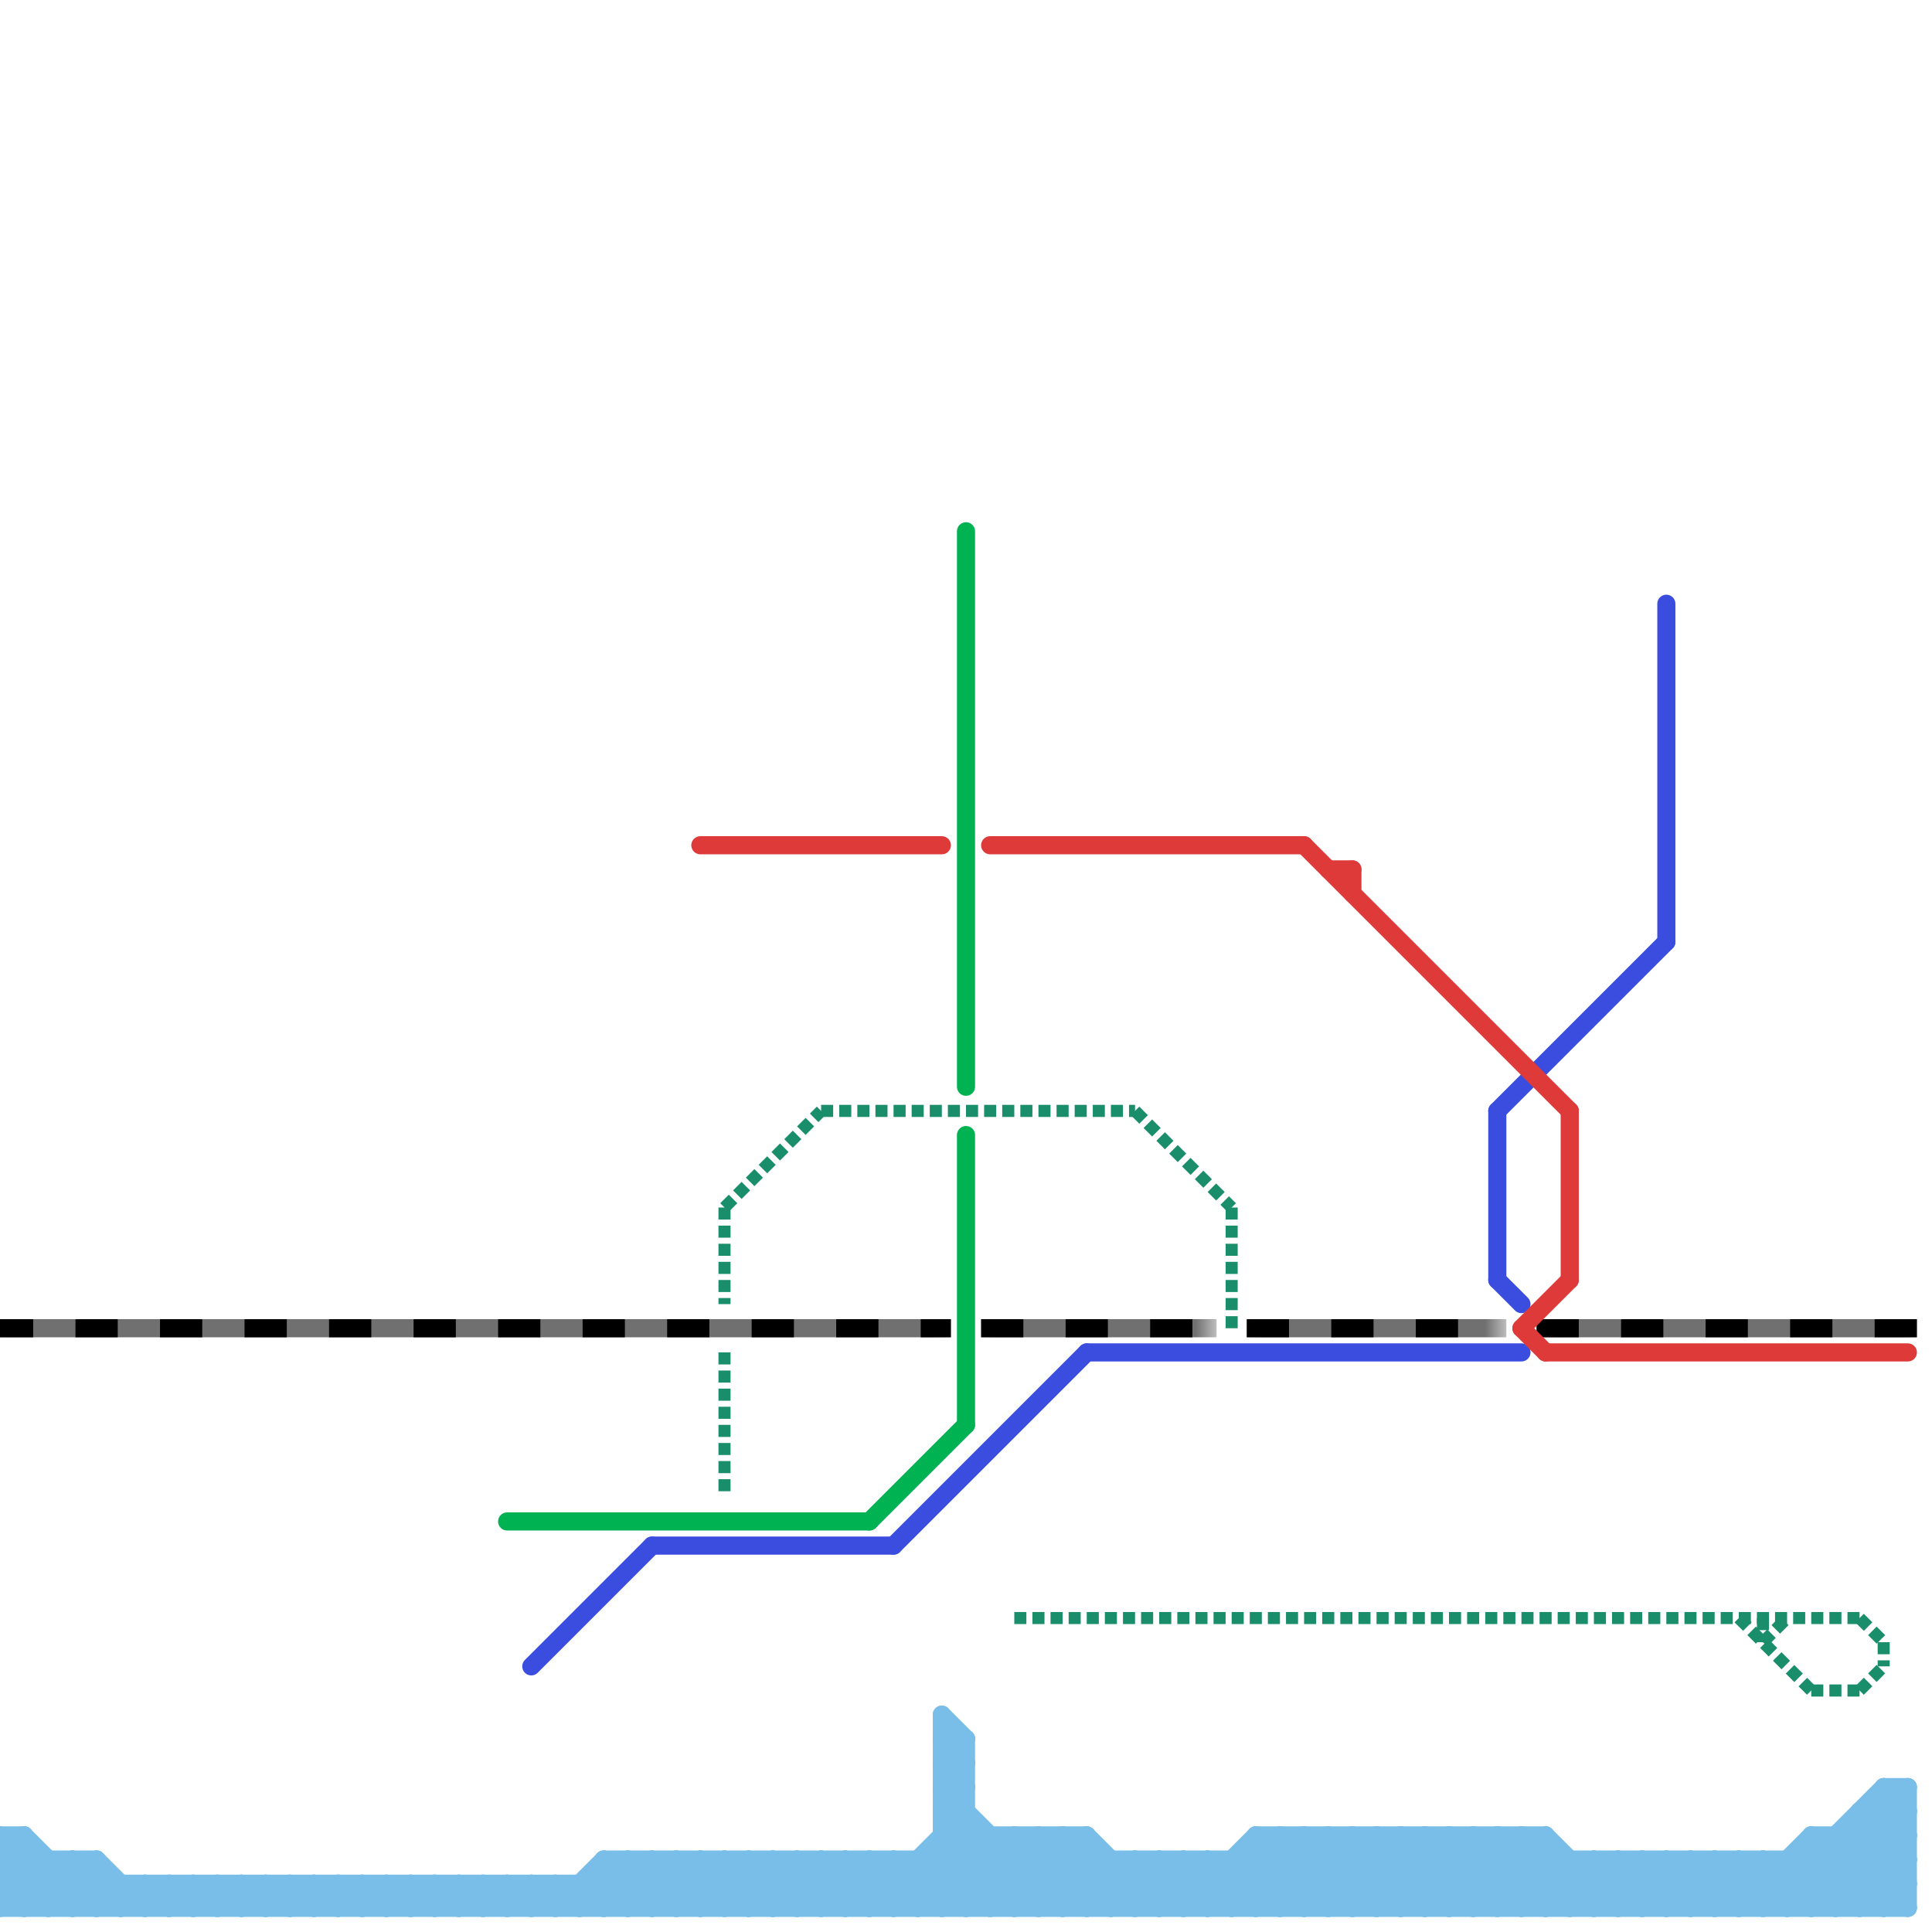 
<svg version="1.1" xmlns="http://www.w3.org/2000/svg" viewBox="0 0 80 80">
<style>text { font: 1px Helvetica; font-weight: 600; white-space: pre; dominant-baseline: central; } line { stroke-width: 0.75; fill: none; stroke-linecap: round; stroke-linejoin: round; } .c0 { stroke: #000000 } .c1 { stroke: #79bde9 } .c2 { stroke: #00b251 } .c3 { stroke: #3a4ddf } .c4 { stroke: #1a8e6b } .c5 { stroke: #df3a3a } .lsw2 { stroke-width: 0.562; stroke-linecap: square; }.w3 { stroke-width: .5; }.w2 { stroke-width: .75; }.l3 { stroke-dasharray: .5 .25; stroke-linecap: butt; }.l9 { stroke-dasharray: 1 2.5; stroke-linecap: square; }.sl-sq { stroke-linecap: square; }</style><defs><g id="ct-xf"><circle r="0.5" fill="#fff" stroke="#000" stroke-width="0.2"/></g><g id="ct"><circle r="0.5" fill="#fff" stroke="#000" stroke-width="0.1"/></g></defs><mask id="k1-1-1" maskUnits="userSpaceOnUse"><line class=" sl-sq" x1="41" y1="55" x2="50" y2="55" stroke="#fff"/><line class="lsw2" x1="41" y1="55" x2="50" y2="55" stroke="#000"/></mask><line class="c0  sl-sq" x1="41" y1="55" x2="50" y2="55" mask="url(#k1-1-1)"/><line class="c0 l9" x1="41" y1="55" x2="50" y2="55"/><mask id="k1-1-2" maskUnits="userSpaceOnUse"><line class=" sl-sq" x1="64" y1="55" x2="79" y2="55" stroke="#fff"/><line class="lsw2" x1="64" y1="55" x2="79" y2="55" stroke="#000"/></mask><line class="c0  sl-sq" x1="64" y1="55" x2="79" y2="55" mask="url(#k1-1-2)"/><line class="c0 l9" x1="64" y1="55" x2="79" y2="55"/><mask id="k1-1-3" maskUnits="userSpaceOnUse"><line class=" sl-sq" x1="0" y1="55" x2="39" y2="55" stroke="#fff"/><line class="lsw2" x1="0" y1="55" x2="39" y2="55" stroke="#000"/></mask><line class="c0  sl-sq" x1="0" y1="55" x2="39" y2="55" mask="url(#k1-1-3)"/><line class="c0 l9" x1="0" y1="55" x2="39" y2="55"/><mask id="k1-1-4" maskUnits="userSpaceOnUse"><line class=" sl-sq" x1="52" y1="55" x2="62" y2="55" stroke="#fff"/><line class="lsw2" x1="52" y1="55" x2="62" y2="55" stroke="#000"/></mask><line class="c0  sl-sq" x1="52" y1="55" x2="62" y2="55" mask="url(#k1-1-4)"/><line class="c0 l9" x1="52" y1="55" x2="62" y2="55"/><line class="c1 " x1="12" y1="79" x2="13" y2="78"/><line class="c1 " x1="45" y1="76" x2="45" y2="79"/><line class="c1 " x1="30" y1="77" x2="32" y2="79"/><line class="c1 " x1="39" y1="73" x2="40" y2="74"/><line class="c1 " x1="54" y1="79" x2="57" y2="76"/><line class="c1 " x1="54" y1="76" x2="54" y2="79"/><line class="c1 " x1="77" y1="75" x2="79" y2="77"/><line class="c1 " x1="8" y1="78" x2="8" y2="79"/><line class="c1 " x1="33" y1="77" x2="35" y2="79"/><line class="c1 " x1="17" y1="78" x2="17" y2="79"/><line class="c1 " x1="38" y1="79" x2="41" y2="76"/><line class="c1 " x1="24" y1="78" x2="25" y2="79"/><line class="c1 " x1="11" y1="78" x2="11" y2="79"/><line class="c1 " x1="43" y1="79" x2="45" y2="77"/><line class="c1 " x1="32" y1="77" x2="32" y2="79"/><line class="c1 " x1="39" y1="76" x2="42" y2="79"/><line class="c1 " x1="64" y1="76" x2="67" y2="79"/><line class="c1 " x1="56" y1="79" x2="59" y2="76"/><line class="c1 " x1="56" y1="76" x2="56" y2="79"/><line class="c1 " x1="20" y1="78" x2="21" y2="79"/><line class="c1 " x1="75" y1="77" x2="77" y2="79"/><line class="c1 " x1="58" y1="79" x2="61" y2="76"/><line class="c1 " x1="29" y1="77" x2="29" y2="79"/><line class="c1 " x1="47" y1="77" x2="47" y2="79"/><line class="c1 " x1="40" y1="79" x2="43" y2="76"/><line class="c1 " x1="1" y1="76" x2="4" y2="79"/><line class="c1 " x1="38" y1="77" x2="38" y2="79"/><line class="c1 " x1="63" y1="76" x2="66" y2="79"/><line class="c1 " x1="68" y1="79" x2="70" y2="77"/><line class="c1 " x1="28" y1="77" x2="30" y2="79"/><line class="c1 " x1="51" y1="79" x2="54" y2="76"/><line class="c1 " x1="71" y1="77" x2="71" y2="79"/><line class="c1 " x1="0" y1="77" x2="1" y2="76"/><line class="c1 " x1="25" y1="78" x2="26" y2="79"/><line class="c1 " x1="60" y1="79" x2="63" y2="76"/><line class="c1 " x1="28" y1="77" x2="28" y2="79"/><line class="c1 " x1="37" y1="77" x2="37" y2="79"/><line class="c1 " x1="58" y1="76" x2="58" y2="79"/><line class="c1 " x1="57" y1="79" x2="60" y2="76"/><line class="c1 " x1="48" y1="77" x2="50" y2="79"/><line class="c1 " x1="73" y1="77" x2="73" y2="79"/><line class="c1 " x1="17" y1="79" x2="18" y2="78"/><line class="c1 " x1="2" y1="79" x2="4" y2="77"/><line class="c1 " x1="0" y1="79" x2="79" y2="79"/><line class="c1 " x1="11" y1="78" x2="12" y2="79"/><line class="c1 " x1="60" y1="76" x2="60" y2="79"/><line class="c1 " x1="66" y1="79" x2="68" y2="77"/><line class="c1 " x1="4" y1="77" x2="6" y2="79"/><line class="c1 " x1="44" y1="76" x2="44" y2="79"/><line class="c1 " x1="13" y1="78" x2="14" y2="79"/><line class="c1 " x1="68" y1="77" x2="68" y2="79"/><line class="c1 " x1="3" y1="79" x2="4" y2="78"/><line class="c1 " x1="77" y1="79" x2="79" y2="77"/><line class="c1 " x1="39" y1="74" x2="40" y2="73"/><line class="c1 " x1="21" y1="78" x2="21" y2="79"/><line class="c1 " x1="42" y1="79" x2="45" y2="76"/><line class="c1 " x1="25" y1="77" x2="79" y2="77"/><line class="c1 " x1="36" y1="77" x2="36" y2="79"/><line class="c1 " x1="15" y1="78" x2="16" y2="79"/><line class="c1 " x1="74" y1="77" x2="76" y2="79"/><line class="c1 " x1="0" y1="78" x2="1" y2="77"/><line class="c1 " x1="19" y1="79" x2="20" y2="78"/><line class="c1 " x1="40" y1="72" x2="40" y2="79"/><line class="c1 " x1="30" y1="79" x2="32" y2="77"/><line class="c1 " x1="2" y1="77" x2="2" y2="79"/><line class="c1 " x1="33" y1="77" x2="33" y2="79"/><line class="c1 " x1="39" y1="75" x2="40" y2="74"/><line class="c1 " x1="29" y1="79" x2="31" y2="77"/><line class="c1 " x1="36" y1="77" x2="38" y2="79"/><line class="c1 " x1="78" y1="75" x2="79" y2="76"/><line class="c1 " x1="35" y1="77" x2="35" y2="79"/><line class="c1 " x1="7" y1="78" x2="7" y2="79"/><line class="c1 " x1="39" y1="71" x2="39" y2="79"/><line class="c1 " x1="55" y1="76" x2="58" y2="79"/><line class="c1 " x1="0" y1="76" x2="1" y2="76"/><line class="c1 " x1="4" y1="79" x2="5" y2="78"/><line class="c1 " x1="31" y1="77" x2="31" y2="79"/><line class="c1 " x1="44" y1="79" x2="46" y2="77"/><line class="c1 " x1="16" y1="78" x2="17" y2="79"/><line class="c1 " x1="66" y1="77" x2="68" y2="79"/><line class="c1 " x1="20" y1="79" x2="21" y2="78"/><line class="c1 " x1="31" y1="79" x2="33" y2="77"/><line class="c1 " x1="14" y1="79" x2="15" y2="78"/><line class="c1 " x1="39" y1="73" x2="40" y2="73"/><line class="c1 " x1="34" y1="77" x2="34" y2="79"/><line class="c1 " x1="46" y1="77" x2="46" y2="79"/><line class="c1 " x1="62" y1="76" x2="62" y2="79"/><line class="c1 " x1="72" y1="77" x2="72" y2="79"/><line class="c1 " x1="77" y1="75" x2="77" y2="79"/><line class="c1 " x1="0" y1="78" x2="1" y2="79"/><line class="c1 " x1="47" y1="77" x2="49" y2="79"/><line class="c1 " x1="9" y1="78" x2="10" y2="79"/><line class="c1 " x1="46" y1="79" x2="48" y2="77"/><line class="c1 " x1="10" y1="78" x2="10" y2="79"/><line class="c1 " x1="64" y1="79" x2="66" y2="77"/><line class="c1 " x1="31" y1="77" x2="33" y2="79"/><line class="c1 " x1="19" y1="78" x2="19" y2="79"/><line class="c1 " x1="64" y1="76" x2="64" y2="79"/><line class="c1 " x1="34" y1="77" x2="36" y2="79"/><line class="c1 " x1="52" y1="77" x2="54" y2="79"/><line class="c1 " x1="70" y1="79" x2="72" y2="77"/><line class="c1 " x1="78" y1="74" x2="78" y2="79"/><line class="c1 " x1="59" y1="76" x2="62" y2="79"/><line class="c1 " x1="39" y1="77" x2="41" y2="79"/><line class="c1 " x1="63" y1="76" x2="63" y2="79"/><line class="c1 " x1="73" y1="79" x2="78" y2="74"/><line class="c1 " x1="49" y1="77" x2="51" y2="79"/><line class="c1 " x1="54" y1="76" x2="57" y2="79"/><line class="c1 " x1="32" y1="79" x2="34" y2="77"/><line class="c1 " x1="21" y1="79" x2="22" y2="78"/><line class="c1 " x1="5" y1="78" x2="5" y2="79"/><line class="c1 " x1="20" y1="78" x2="20" y2="79"/><line class="c1 " x1="48" y1="77" x2="48" y2="79"/><line class="c1 " x1="4" y1="77" x2="4" y2="79"/><line class="c1 " x1="14" y1="78" x2="14" y2="79"/><line class="c1 " x1="57" y1="76" x2="60" y2="79"/><line class="c1 " x1="22" y1="78" x2="22" y2="79"/><line class="c1 " x1="24" y1="79" x2="26" y2="77"/><line class="c1 " x1="39" y1="72" x2="40" y2="72"/><line class="c1 " x1="65" y1="77" x2="65" y2="79"/><line class="c1 " x1="16" y1="79" x2="17" y2="78"/><line class="c1 " x1="33" y1="79" x2="35" y2="77"/><line class="c1 " x1="19" y1="78" x2="20" y2="79"/><line class="c1 " x1="74" y1="77" x2="74" y2="79"/><line class="c1 " x1="6" y1="78" x2="7" y2="79"/><line class="c1 " x1="26" y1="77" x2="26" y2="79"/><line class="c1 " x1="76" y1="76" x2="76" y2="79"/><line class="c1 " x1="39" y1="75" x2="43" y2="79"/><line class="c1 " x1="26" y1="79" x2="28" y2="77"/><line class="c1 " x1="35" y1="79" x2="37" y2="77"/><line class="c1 " x1="18" y1="79" x2="19" y2="78"/><line class="c1 " x1="53" y1="79" x2="56" y2="76"/><line class="c1 " x1="43" y1="76" x2="46" y2="79"/><line class="c1 " x1="51" y1="77" x2="53" y2="79"/><line class="c1 " x1="52" y1="76" x2="55" y2="79"/><line class="c1 " x1="58" y1="76" x2="61" y2="79"/><line class="c1 " x1="75" y1="76" x2="75" y2="79"/><line class="c1 " x1="5" y1="79" x2="6" y2="78"/><line class="c1 " x1="67" y1="79" x2="69" y2="77"/><line class="c1 " x1="51" y1="77" x2="51" y2="79"/><line class="c1 " x1="25" y1="79" x2="27" y2="77"/><line class="c1 " x1="50" y1="79" x2="53" y2="76"/><line class="c1 " x1="39" y1="74" x2="44" y2="79"/><line class="c1 " x1="35" y1="77" x2="37" y2="79"/><line class="c1 " x1="23" y1="78" x2="23" y2="79"/><line class="c1 " x1="66" y1="77" x2="66" y2="79"/><line class="c1 " x1="59" y1="79" x2="62" y2="76"/><line class="c1 " x1="55" y1="79" x2="58" y2="76"/><line class="c1 " x1="0" y1="79" x2="2" y2="77"/><line class="c1 " x1="14" y1="78" x2="15" y2="79"/><line class="c1 " x1="42" y1="76" x2="45" y2="79"/><line class="c1 " x1="50" y1="77" x2="52" y2="79"/><line class="c1 " x1="60" y1="76" x2="63" y2="79"/><line class="c1 " x1="13" y1="78" x2="13" y2="79"/><line class="c1 " x1="50" y1="77" x2="50" y2="79"/><line class="c1 " x1="10" y1="79" x2="11" y2="78"/><line class="c1 " x1="75" y1="76" x2="79" y2="76"/><line class="c1 " x1="0" y1="78" x2="79" y2="78"/><line class="c1 " x1="53" y1="76" x2="53" y2="79"/><line class="c1 " x1="39" y1="79" x2="42" y2="76"/><line class="c1 " x1="52" y1="79" x2="55" y2="76"/><line class="c1 " x1="77" y1="76" x2="79" y2="78"/><line class="c1 " x1="44" y1="76" x2="47" y2="79"/><line class="c1 " x1="61" y1="79" x2="64" y2="76"/><line class="c1 " x1="6" y1="79" x2="7" y2="78"/><line class="c1 " x1="75" y1="79" x2="79" y2="75"/><line class="c1 " x1="27" y1="77" x2="29" y2="79"/><line class="c1 " x1="15" y1="78" x2="15" y2="79"/><line class="c1 " x1="24" y1="78" x2="24" y2="79"/><line class="c1 " x1="72" y1="79" x2="75" y2="76"/><line class="c1 " x1="18" y1="78" x2="18" y2="79"/><line class="c1 " x1="55" y1="76" x2="55" y2="79"/><line class="c1 " x1="78" y1="74" x2="79" y2="75"/><line class="c1 " x1="49" y1="77" x2="49" y2="79"/><line class="c1 " x1="22" y1="79" x2="23" y2="78"/><line class="c1 " x1="21" y1="78" x2="22" y2="79"/><line class="c1 " x1="39" y1="73" x2="40" y2="72"/><line class="c1 " x1="8" y1="78" x2="9" y2="79"/><line class="c1 " x1="61" y1="76" x2="64" y2="79"/><line class="c1 " x1="45" y1="79" x2="47" y2="77"/><line class="c1 " x1="17" y1="78" x2="18" y2="79"/><line class="c1 " x1="67" y1="77" x2="69" y2="79"/><line class="c1 " x1="1" y1="76" x2="1" y2="79"/><line class="c1 " x1="37" y1="79" x2="40" y2="76"/><line class="c1 " x1="13" y1="79" x2="14" y2="78"/><line class="c1 " x1="23" y1="78" x2="24" y2="79"/><line class="c1 " x1="10" y1="78" x2="11" y2="79"/><line class="c1 " x1="65" y1="79" x2="67" y2="77"/><line class="c1 " x1="47" y1="79" x2="49" y2="77"/><line class="c1 " x1="76" y1="79" x2="79" y2="76"/><line class="c1 " x1="69" y1="77" x2="71" y2="79"/><line class="c1 " x1="25" y1="77" x2="27" y2="79"/><line class="c1 " x1="53" y1="76" x2="56" y2="79"/><line class="c1 " x1="9" y1="78" x2="9" y2="79"/><line class="c1 " x1="0" y1="76" x2="0" y2="79"/><line class="c1 " x1="74" y1="79" x2="79" y2="74"/><line class="c1 " x1="62" y1="76" x2="65" y2="79"/><line class="c1 " x1="62" y1="79" x2="64" y2="77"/><line class="c1 " x1="52" y1="76" x2="64" y2="76"/><line class="c1 " x1="15" y1="79" x2="16" y2="78"/><line class="c1 " x1="56" y1="76" x2="59" y2="79"/><line class="c1 " x1="71" y1="79" x2="73" y2="77"/><line class="c1 " x1="79" y1="74" x2="79" y2="79"/><line class="c1 " x1="7" y1="79" x2="8" y2="78"/><line class="c1 " x1="23" y1="79" x2="25" y2="77"/><line class="c1 " x1="78" y1="79" x2="79" y2="78"/><line class="c1 " x1="70" y1="77" x2="70" y2="79"/><line class="c1 " x1="18" y1="78" x2="19" y2="79"/><line class="c1 " x1="8" y1="79" x2="9" y2="78"/><line class="c1 " x1="3" y1="77" x2="5" y2="79"/><line class="c1 " x1="12" y1="78" x2="12" y2="79"/><line class="c1 " x1="57" y1="76" x2="57" y2="79"/><line class="c1 " x1="1" y1="79" x2="3" y2="77"/><line class="c1 " x1="63" y1="79" x2="65" y2="77"/><line class="c1 " x1="70" y1="77" x2="72" y2="79"/><line class="c1 " x1="32" y1="77" x2="34" y2="79"/><line class="c1 " x1="41" y1="79" x2="44" y2="76"/><line class="c1 " x1="41" y1="76" x2="41" y2="79"/><line class="c1 " x1="26" y1="77" x2="28" y2="79"/><line class="c1 " x1="49" y1="79" x2="52" y2="76"/><line class="c1 " x1="72" y1="77" x2="74" y2="79"/><line class="c1 " x1="29" y1="77" x2="31" y2="79"/><line class="c1 " x1="34" y1="79" x2="36" y2="77"/><line class="c1 " x1="36" y1="79" x2="40" y2="75"/><line class="c1 " x1="38" y1="77" x2="40" y2="79"/><line class="c1 " x1="0" y1="76" x2="3" y2="79"/><line class="c1 " x1="43" y1="76" x2="43" y2="79"/><line class="c1 " x1="27" y1="77" x2="27" y2="79"/><line class="c1 " x1="52" y1="76" x2="52" y2="79"/><line class="c1 " x1="12" y1="78" x2="13" y2="79"/><line class="c1 " x1="71" y1="77" x2="73" y2="79"/><line class="c1 " x1="27" y1="79" x2="29" y2="77"/><line class="c1 " x1="6" y1="78" x2="6" y2="79"/><line class="c1 " x1="22" y1="78" x2="23" y2="79"/><line class="c1 " x1="42" y1="76" x2="42" y2="79"/><line class="c1 " x1="39" y1="72" x2="40" y2="73"/><line class="c1 " x1="37" y1="77" x2="39" y2="79"/><line class="c1 " x1="69" y1="79" x2="71" y2="77"/><line class="c1 " x1="39" y1="74" x2="40" y2="74"/><line class="c1 " x1="9" y1="79" x2="10" y2="78"/><line class="c1 " x1="73" y1="77" x2="75" y2="79"/><line class="c1 " x1="67" y1="77" x2="67" y2="79"/><line class="c1 " x1="7" y1="78" x2="8" y2="79"/><line class="c1 " x1="75" y1="76" x2="78" y2="79"/><line class="c1 " x1="77" y1="75" x2="79" y2="75"/><line class="c1 " x1="28" y1="79" x2="30" y2="77"/><line class="c1 " x1="11" y1="79" x2="12" y2="78"/><line class="c1 " x1="76" y1="76" x2="79" y2="79"/><line class="c1 " x1="59" y1="76" x2="59" y2="79"/><line class="c1 " x1="69" y1="77" x2="69" y2="79"/><line class="c1 " x1="45" y1="76" x2="48" y2="79"/><line class="c1 " x1="0" y1="77" x2="4" y2="77"/><line class="c1 " x1="25" y1="77" x2="25" y2="79"/><line class="c1 " x1="39" y1="75" x2="40" y2="75"/><line class="c1 " x1="39" y1="76" x2="45" y2="76"/><line class="c1 " x1="78" y1="74" x2="79" y2="74"/><line class="c1 " x1="30" y1="77" x2="30" y2="79"/><line class="c1 " x1="16" y1="78" x2="16" y2="79"/><line class="c1 " x1="48" y1="79" x2="50" y2="77"/><line class="c1 " x1="68" y1="77" x2="70" y2="79"/><line class="c1 " x1="61" y1="76" x2="61" y2="79"/><line class="c1 " x1="0" y1="77" x2="2" y2="79"/><line class="c1 " x1="39" y1="71" x2="40" y2="72"/><line class="c1 " x1="3" y1="77" x2="3" y2="79"/><line class="c2 " x1="40" y1="22" x2="40" y2="45"/><line class="c2 " x1="36" y1="63" x2="40" y2="59"/><line class="c2 " x1="40" y1="47" x2="40" y2="59"/><line class="c2 " x1="21" y1="63" x2="36" y2="63"/><line class="c3 " x1="45" y1="56" x2="63" y2="56"/><line class="c3 " x1="27" y1="64" x2="37" y2="64"/><line class="c3 " x1="62" y1="46" x2="69" y2="39"/><line class="c3 " x1="37" y1="64" x2="45" y2="56"/><line class="c3 " x1="62" y1="53" x2="63" y2="54"/><line class="c3 " x1="62" y1="46" x2="62" y2="53"/><line class="c3 " x1="22" y1="69" x2="27" y2="64"/><line class="c3 " x1="69" y1="25" x2="69" y2="39"/><line class="c4 w3 l3" x1="78" y1="68" x2="78" y2="69"/><line class="c4 w3 l3" x1="72" y1="67" x2="75" y2="70"/><line class="c4 w3 l3" x1="75" y1="70" x2="77" y2="70"/><line class="c4 w3 l3" x1="77" y1="70" x2="78" y2="69"/><line class="c4 w3 l3" x1="30" y1="50" x2="30" y2="54"/><line class="c4 w3 l3" x1="73" y1="68" x2="74" y2="67"/><line class="c4 w3 l3" x1="73" y1="67" x2="73" y2="68"/><line class="c4 w3 l3" x1="47" y1="46" x2="51" y2="50"/><line class="c4 w3 l3" x1="34" y1="46" x2="47" y2="46"/><line class="c4 w3 l3" x1="77" y1="67" x2="78" y2="68"/><line class="c4 w3 l3" x1="30" y1="50" x2="34" y2="46"/><line class="c4 w3 l3" x1="30" y1="56" x2="30" y2="62"/><line class="c4 w3 l3" x1="42" y1="67" x2="77" y2="67"/><line class="c4 w3 l3" x1="51" y1="50" x2="51" y2="55"/><line class="c5 " x1="41" y1="35" x2="54" y2="35"/><line class="c5 " x1="63" y1="55" x2="64" y2="56"/><line class="c5 " x1="56" y1="36" x2="56" y2="37"/><line class="c5 " x1="65" y1="46" x2="65" y2="53"/><line class="c5 " x1="55" y1="36" x2="56" y2="36"/><line class="c5 " x1="63" y1="55" x2="65" y2="53"/><line class="c5 " x1="54" y1="35" x2="65" y2="46"/><line class="c5 " x1="64" y1="56" x2="79" y2="56"/><line class="c5 " x1="29" y1="35" x2="39" y2="35"/>
</svg>
